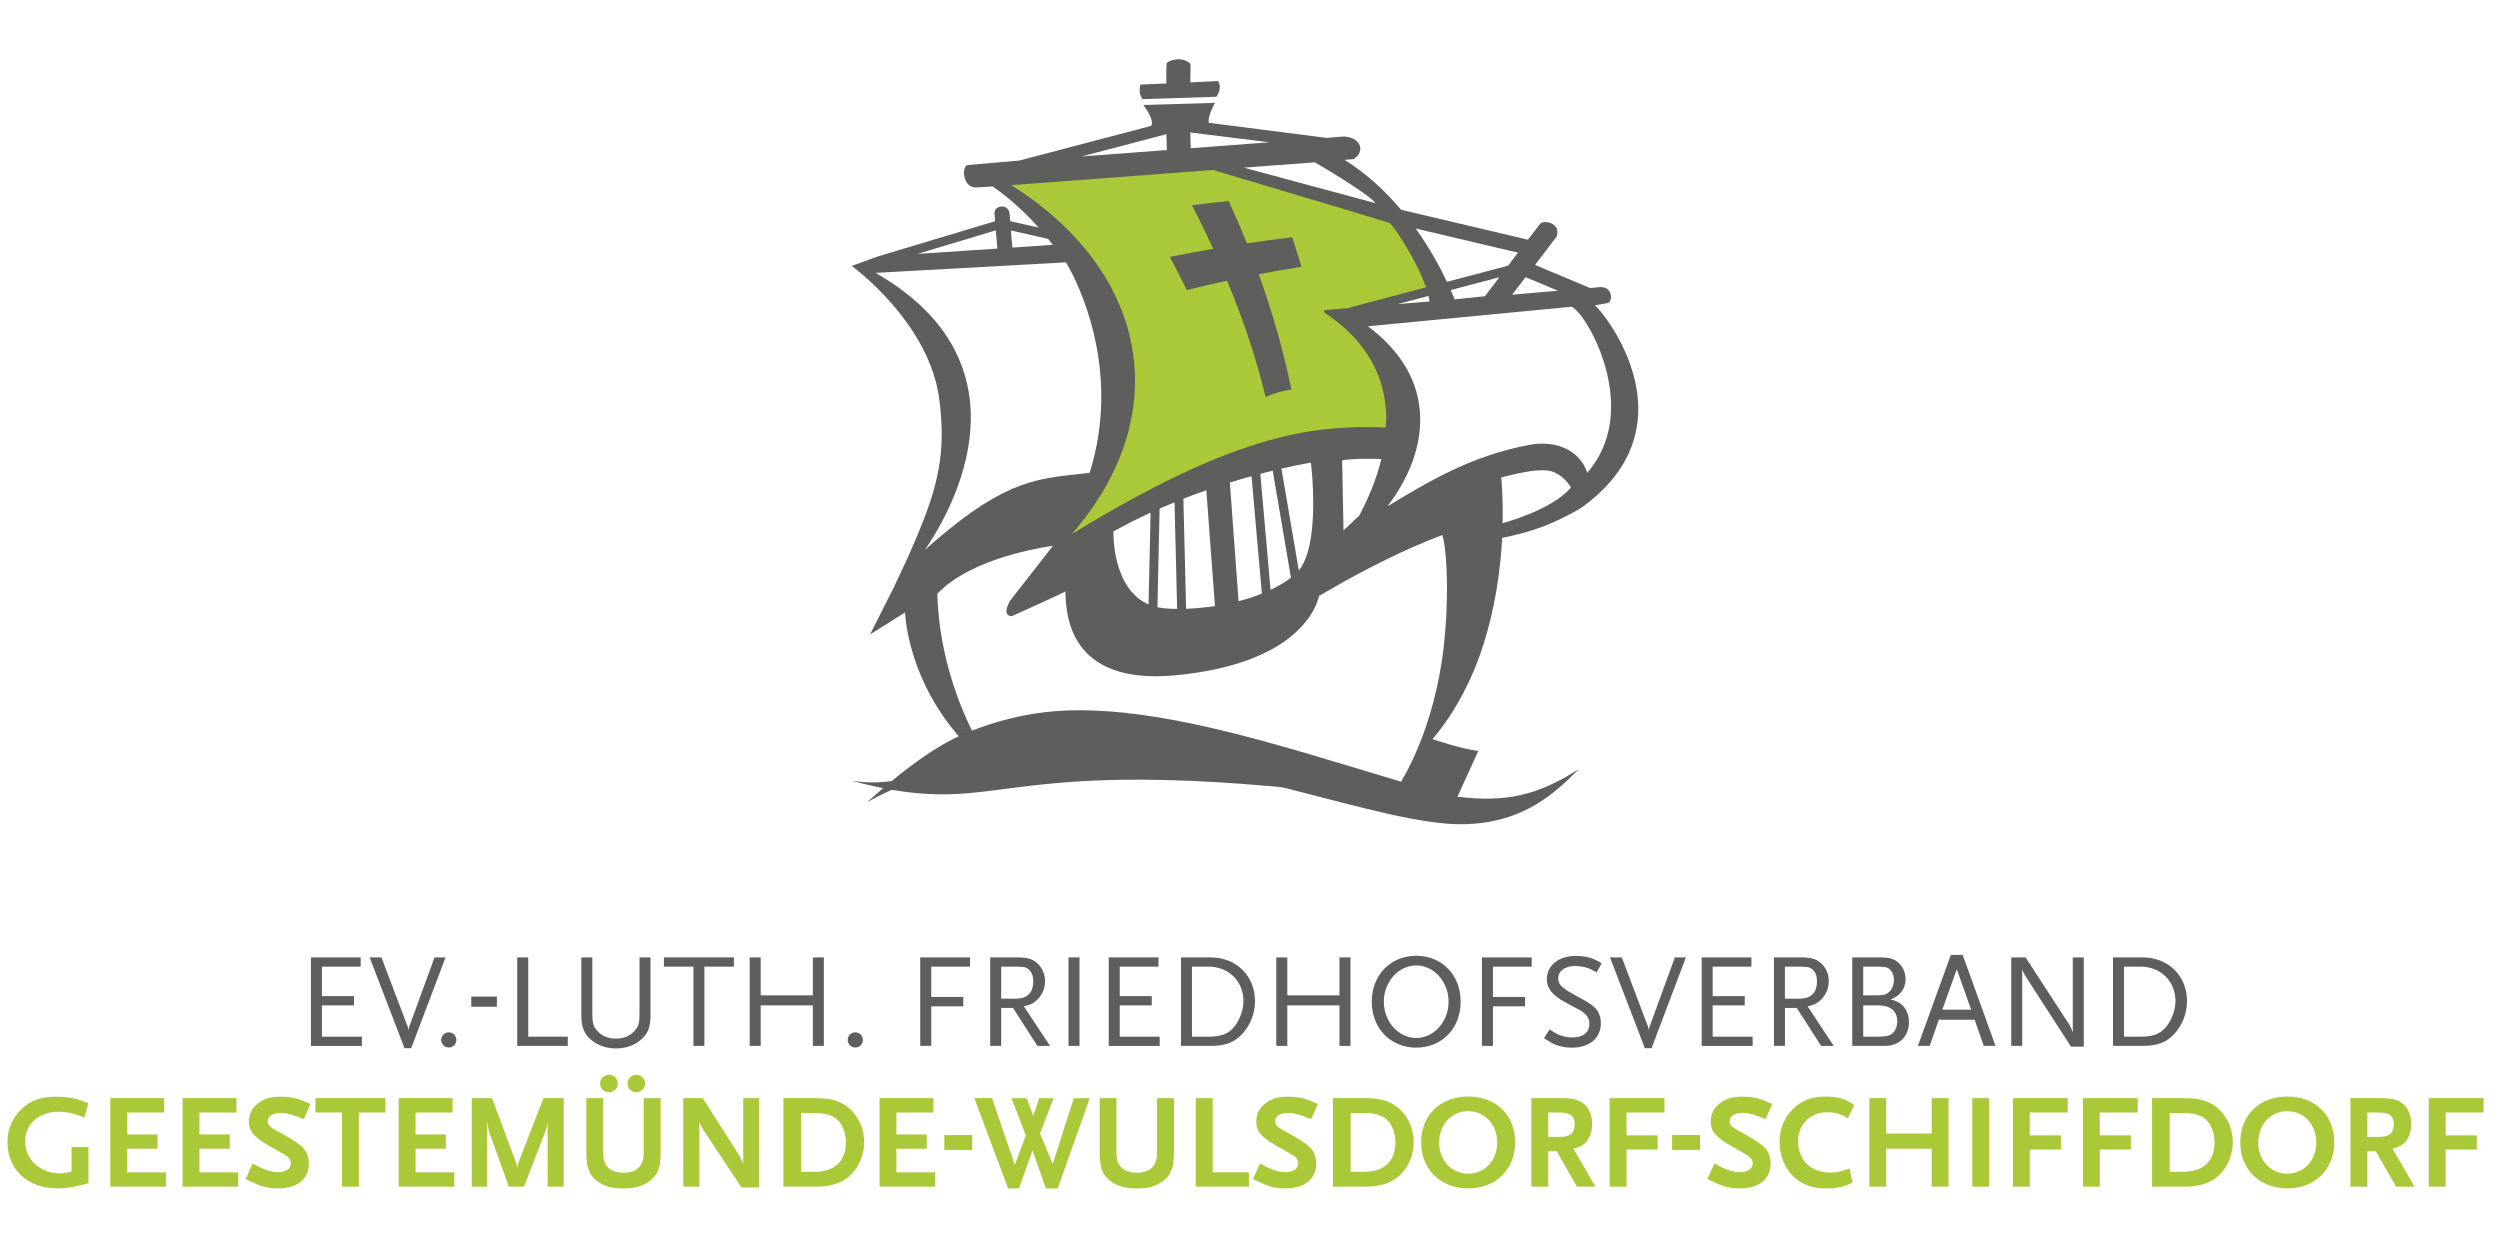<svg xmlns="http://www.w3.org/2000/svg" id="Weblogo_x5F_zentriert" width="200" height="100" viewBox="0 0 200 100"><g><path d="M118.265 60.078c-1.468-.182-3.67-.952-3.67-.952.697-.797 1.81-2.263 2.862-4.471h.002c.319-.678.635-1.42.93-2.233.836-2.385 1.546-5.414 1.768-9.104.002-.037.004-.074.007-.108l.009-.18c1.002-.203 2.253-.498 3.615-1.046 1.124-.454 2.308-1.095 2.777-1.399 3.725-2.704 4.685-5.824 4.468-8.6-.302-3.891-2.91-7.106-3.439-7.56l1.048-.182c.408-.182.362-1.362-.683-1.272l-.752.071-4.404-1.846 1.733-2.273c.367-1.145-1.103-1.341-1.325-1.016-.076.088-.464.59-.979 1.268l-10.146-2.395c-1.226-1.454-2.723-2.87-4.521-3.994l.739-.058c1.159-.841.21-1.945-1.055-1.788l-1.117.092-9.426-1.208c-.113-.576.501-1.597.501-1.597l-5.742.175s.939 1.194.63 1.669L81.537 12.846l-4.115.355c-.529.104-.422 1.948.789 1.788.092.0.517-.025 1.2-.074.683.466 2.13 1.549 3.679 3.289l-2.276-.512-.058-.701c-.226-.793-1.281-.477-1.191.099l.037.609-9.403 2.826-2.063.749s6.237 4.497 7.014 10.713c.516 4.125-.009 6.799-1.969 11.329h.003l-9e-4.002h-.002c-.519 1.201-1.152 2.459-1.904 3.775l2.8-1.756s.113 4.695 3.804 9.314l1.484.002c-.757-1.521-2.576-5.686-2.712-10.801.173-.184.36-.362.558-.53v-.005c3.063-2.614 8.69-3.307 8.69-3.307l-2.58 3.307-.849 1.09s-.729 1.196.139 1.228c0 0 4.295-1.929 4.288-1.982.053 1.788.224 7.512 8.775 6.714 10.045-.938 11.377-5.679 11.515-6.345.265-.159.681-.404 1.212-.705l.098-.057c1.925-1.095 5.266-2.888 8.555-4.117.152.387.369 1.895.376 4.176.005 1.392-.069 3.07-.284 4.958-.09.811-.321 2.067-.321 2.067-.268 1.411-.639 2.865-1.142 4.308-.501 1.44-1.133 2.865-1.923 4.225-4.948-1.471-9.996-3.089-14.848-4.225h-.002c-4.018-.943-7.903-1.556-11.485-1.484-2.924.06-5.495.684-7.619 1.482v.002c-.125.046-.249.095-.372.141-.021-.042-.044-.087-.069-.136l-1.484-.005c.157.196.321.394.492.59-3.245 1.464-7.324 5.274-7.324 5.274s7.501-4.405 16.11-4.089c12.505.461 25.054 5.938 31.547 5.852 4.935-.065 7.501-2.644 9.267-4.407-3.266 2.098-5.856 2.685-9.708 2.204zm1.939-18.225c.06-1.929-.102-3.656-.102-3.656s1.066-.302 2.292-.502c.439-.071 1.359-.141 1.83.042.993.383 1.45 1.265 1.45 1.265-1.569 1.846-5.47 2.851-5.47 2.851zm4.422-18.596-.035.007-1.533.129-2.091.184 1.085-1.406 2.574 1.085zm-3.188-3.045-.789 1.04-4.891 1.293c-.547-1.155-1.369-2.681-2.502-4.264l8.182 1.931zm-1.491 1.966-1.154 1.521-2.421.251c-.081-.205-.185-.456-.314-.744l3.889-1.028zm-5.664 1.496c.037.152.067.299.088.443l-2.557.21 2.47-.652zm-12.741-12.292-6.285.477-.037-1.263 6.322.786zM83.852 19.111l.369.477-3.231.219-.113-1.367 2.975.671zM79.663 18.428l.129 1.459-6.398.426 6.269-1.885zM87.171 37.829c-3.998.456-6.488.378-12.415 5.49h-.002c-.247.214-.498.438-.757.668.141-.205.288-.426.439-.664h-.015l.003-.005.265-.409c1.579-2.596 3.377-6.695 2.895-10.931h-.002c-.406-3.563-2.423-7.216-7.538-10.148l15.231-.841s2.906 4.591 2.825 10.994c-.021 1.828-.286 3.794-.928 5.845zM86.529 12.517l6.781-1.782.039 1.268-6.82.514zM91.995 43.319l-.111 5.032c-2.183-.945-2.673-3.653-2.781-5.034h-.002c-.03-.401-.03-.689-.03-.793.983-.553 1.98-1.056 2.973-1.512l-.048 2.307zm1.082 5.336c-.169-.016-.328-.044-.48-.076l.113-5.26.058-2.632c.399-.177.799-.343 1.193-.505l.076 3.137h.002l.132 5.396c-.404-.005-.771-.025-1.094-.06zM94.889 48.703l-.134-5.384-.085-3.421c.625-.244 1.24-.47 1.837-.678l.305 4.098.383 5.163c-.812.124-1.595.196-2.306.221zM99.085 48.095l-.351-4.776-.346-4.716c.607-.189 1.189-.357 1.733-.507l.462 5.223.367 4.172c-.6.24-1.23.44-1.865.604zM101.643 47.189l-.339-3.87-.478-5.412.992-.251.965 5.663.494 2.902c-.489.369-1.043.689-1.634.968zM104.816 43.319c-.173.929-.459 1.763-.909 2.326l-.397-2.326-.995-5.829c1.463-.337 2.357-.477 2.357-.477s.455 3.57-.055 6.306zM99.503 13.411l5.689-.422s4.27 2.475 4.849 3.264l-10.539-2.842zM108.742 41.242l-1.262 1.196-.108-5.615s1.078-.187 3.137-.099c-.415 1.703-1.101 3.266-1.766 4.518zM110.999 40.505c1.987-2.609 3.035-5.628 2.463-8.524-.413-2.093-1.671-4.117-4.028-5.878l16.279-1.563c.736.226 2.966 3.66 3.16 7.442.102 1.989-.358 4.071-1.89 5.836-.625-1.851-2.557-2.614-4.607-2.233-4.766.887-8.235 3.031-11.377 4.919z" fill="#5e5e5d"/><path d="M110.833 34.199c-6.167-.263-12.438.788-25.086 8.526 2.996-3.443 4.623-7.12 4.979-10.736v-.005c.637-6.484-2.818-12.778-9.83-17.174 3.626-.261 10.285-.767 16.129-1.215l8.438 2.519.986.295-4e-4-5e-4c.367.11.723.217 1.065.32l.011.003c2.02.607 3.54 1.066 3.625 1.099.309.177 2.167 2.939 2.931 5.156l-1.008.267-3.336.883 2e-4 6e-4-1.99.525-1.826.15.035.201c3.07 2.019 4.434 4.485 4.824 6.965v.005c.085.535.125 1.074.125 1.609-.016.201-.039.401-.071.606z" fill="#a9c938"/><path d="M68.136 62.463c13.239 3.526 10.149-3.084 45.01 1.763-37.508-10.135-35.743-.44-45.01-1.763z" fill="#5e5e5d"/><path d="M97.31 7.742s.515-.682.132-1.258c-.065.009-1.048.053-2.213.106l.016-1.466c-.655-.694-1.907-.272-1.916-.021-.023.173-.023 1.109-.021 1.572l-2.068.092c-.222.703.162 1.166.162 1.166l5.909-.191z" fill="#5e5e5d"/><path d="M103.369 18.979c-1.212.147-2.417.31-3.612.49-.446-1.108-.931-2.237-1.458-3.385-.985.101-1.968.212-2.945.333.614 1.181 1.18 2.344 1.704 3.487-1.174.202-2.333.418-3.471.648.48.894.931 1.778 1.356 2.652 1.052-.262 2.129-.511 3.226-.748 1.401 3.396 2.35 6.315 3.082 9.31.643-.299 1.415-.53 2.066-.595-.592-2.861-1.433-5.947-2.617-9.23 1.124-.216 2.264-.417 3.414-.603-.23-.773-.477-1.558-.745-2.357z" fill="#5e5e5d"/></g><g><path d="M24.874 83.672v-7.08h3.98v.741h-3.1v2.36h2.564v.741h-2.564v2.499h3.197v.74H24.874z" fill="#5e5e5d"/><path d="M32.897 83.854h-.536l-2.789-7.263h.944l2.092 5.525c.032.096.064.204.075.343.0-.129.021-.225.064-.343l2.017-5.525h.879l-2.746 7.263z" fill="#5e5e5d"/><path d="M35.91 83.801c-.343.0-.611-.268-.611-.612.0-.333.268-.601.611-.601.333.0.601.268.601.601.0.344-.268.612-.601.612z" fill="#5e5e5d"/><path d="M37.701 80.54v-.815h2.049v.815H37.701z" fill="#5e5e5d"/><path d="M41.38 83.672v-7.08h.879v6.34h3.165v.74h-4.044z" fill="#5e5e5d"/><path d="M51.226 83.222c-.525.429-1.18.654-1.942.654s-1.427-.225-1.952-.654c-.59-.483-.826-1.052-.826-1.974v-4.656h.88v4.387c0 .88.064 1.126.407 1.502.354.397.869.612 1.48.612s1.126-.215 1.48-.612c.343-.376.408-.622.408-1.502v-4.387h.879v4.656c0 .944-.225 1.491-.815 1.974z" fill="#5e5e5d"/><path d="M56.352 77.332v6.34h-.879v-6.34h-2.36v-.741h5.599v.741h-2.36z" fill="#5e5e5d"/><path d="M65.029 83.672v-3.24h-4.173v3.24h-.879v-7.08h.879v3.036h4.173v-3.036h.879v7.08h-.879z" fill="#5e5e5d"/><path d="M68.428 83.801c-.343.0-.611-.268-.611-.612.0-.333.268-.601.611-.601.333.0.601.268.601.601.0.344-.268.612-.601.612z" fill="#5e5e5d"/><path d="M74.499 77.332v2.424h2.564v.751h-2.564v3.165h-.879v-7.08h3.98v.741h-3.1z" fill="#5e5e5d"/><path d="M82.993 83.672l-1.953-3.036h-.944v3.036h-.879v-7.08h2.156c.858.0 1.266.129 1.673.526.343.333.558.847.558 1.384.0.558-.225 1.094-.622 1.47-.29.29-.547.418-1.073.536l2.092 3.165h-1.008zM82.274 77.536c-.215-.172-.397-.204-1.03-.204h-1.148v2.564h1.148c.933.0 1.416-.472 1.416-1.384.0-.45-.129-.772-.386-.976z" fill="#5e5e5d"/><path d="M85.481 83.672v-7.08h.879v7.08h-.879z" fill="#5e5e5d"/><path d="M88.698 83.672v-7.08h3.98v.741h-3.1v2.36h2.564v.741h-2.564v2.499h3.197v.74h-4.076z" fill="#5e5e5d"/><path d="M99.445 82.642c-.644.74-1.384 1.03-2.617 1.03h-2.349v-7.08h2.36c2.071.0 3.562 1.47 3.562 3.508.0.922-.344 1.845-.955 2.542zM96.699 77.332h-1.341v5.6h1.341c.933.0 1.459-.183 1.909-.644.515-.547.869-1.427.869-2.2.0-1.577-1.18-2.757-2.778-2.757z" fill="#5e5e5d"/><path d="M107.157 83.672v-3.24h-4.173v3.24h-.88v-7.08h.88v3.036h4.173v-3.036h.88v7.08h-.88z" fill="#5e5e5d"/><path d="M113.302 83.811c-2.06.0-3.562-1.544-3.562-3.679.0-2.124 1.502-3.669 3.562-3.669s3.551 1.545 3.551 3.669c0 2.135-1.492 3.679-3.551 3.679zm0-6.576c-1.427.0-2.596 1.309-2.596 2.897.0 1.598 1.169 2.907 2.596 2.907 1.416.0 2.585-1.309 2.585-2.907.0-1.588-1.169-2.897-2.585-2.897z" fill="#5e5e5d"/><path d="M119.436 77.332v2.424h2.564v.751h-2.564v3.165h-.88v-7.08h3.98v.741h-3.1z" fill="#5e5e5d"/><path d="M127.727 77.793c-.364-.215-.515-.29-.74-.365-.268-.086-.698-.15-.976-.15-.804.0-1.352.397-1.352.998.0.526.311.794 1.749 1.556.483.257.858.493 1.115.719.344.29.547.772.547 1.287.0 1.212-.901 1.974-2.328 1.974-.483.0-.933-.086-1.309-.236-.268-.107-.451-.215-.912-.526l.451-.698c.397.269.568.365.815.461.311.118.654.182 1.019.182.836.0 1.341-.396 1.341-1.073.0-.204-.032-.376-.107-.504-.118-.214-.322-.418-.601-.579-.118-.064-.515-.268-1.18-.633-1.062-.569-1.512-1.126-1.512-1.856.0-1.126.933-1.877 2.338-1.877.408.0.826.053 1.191.172.29.096.461.182.858.418l-.408.73z" fill="#5e5e5d"/><path d="M132.124 83.854h-.536l-2.789-7.263h.944l2.092 5.525c.032.096.064.204.075.343.0-.129.021-.225.064-.343l2.017-5.525h.88l-2.746 7.263z" fill="#5e5e5d"/><path d="M136.134 83.672v-7.08h3.98v.741h-3.1v2.36h2.564v.741h-2.564v2.499h3.197v.74h-4.076z" fill="#5e5e5d"/><path d="M145.691 83.672l-1.952-3.036h-.944v3.036h-.879v-7.08h2.156c.858.0 1.266.129 1.673.526.344.333.558.847.558 1.384.0.558-.226 1.094-.622 1.47-.29.29-.547.418-1.073.536l2.092 3.165h-1.009zM144.972 77.536c-.215-.172-.397-.204-1.03-.204h-1.148v2.564h1.148c.933.0 1.416-.472 1.416-1.384.0-.45-.129-.772-.386-.976z" fill="#5e5e5d"/><path d="M150.796 83.672h-2.617v-7.08h2.295c.687.0 1.062.118 1.416.44.344.322.558.804.558 1.298.0.761-.461 1.373-1.212 1.63.944.183 1.48.848 1.48 1.824.0 1.126-.772 1.888-1.92 1.888zM151.225 77.589c-.182-.193-.407-.257-.955-.257h-1.212v2.295h1.147c.504.0.73-.075.966-.311.215-.214.343-.547.343-.912.0-.343-.107-.633-.29-.815zM150.27 80.432h-1.212v2.499h1.212c.644.0.89-.064 1.137-.269.225-.193.376-.568.376-.944.0-.826-.547-1.287-1.513-1.287z" fill="#5e5e5d"/><path d="M158.7 83.672l-.73-2.092h-2.865l-.73 2.092h-.944l2.639-7.284h.944l2.628 7.284h-.944zm-2.157-6.136-1.158 3.24h2.306l-1.148-3.24z" fill="#5e5e5d"/><path d="M165.683 83.736l-3.572-5.525c-.033-.053-.086-.139-.14-.247-.096-.171-.15-.268-.193-.429v6.136h-.88v-7.08h1.148l3.508 5.396c.032.043.075.118.096.172l.172.429v-5.997h.88v7.145h-1.019z" fill="#5e5e5d"/><path d="M174.005 82.642c-.644.74-1.384 1.03-2.617 1.03h-2.349v-7.08h2.36c2.071.0 3.562 1.47 3.562 3.508.0.922-.343 1.845-.955 2.542zM171.259 77.332h-1.341v5.6h1.341c.933.0 1.459-.183 1.909-.644.515-.547.869-1.427.869-2.2.0-1.577-1.18-2.757-2.779-2.757z" fill="#5e5e5d"/><path d="M6.358 94.837c-.751.171-1.191.236-1.781.236-2.349.0-3.98-1.502-3.98-3.69.0-1.073.408-2.006 1.169-2.703.729-.665 1.545-.944 2.768-.944.515.0 1.03.053 1.48.161.343.086.558.161 1.051.376l-.322 1.126c-.257-.096-.451-.161-.579-.204-.504-.172-1.008-.258-1.459-.258-1.587.0-2.692.976-2.692 2.382.0 1.448 1.212 2.553 2.789 2.553.322.0.504-.032.922-.15v-1.952H7.077v2.897l-.719.172z" fill="#a9c938"/><path d="M8.824 94.933V87.853h4.312v1.148h-2.961v1.749h2.424v1.148h-2.424v1.888h3.1v1.148H8.824z" fill="#a9c938"/><path d="M14.604 94.933V87.853h4.312v1.148H15.956v1.749h2.424v1.148H15.956v1.888h3.1v1.148h-4.452z" fill="#a9c938"/><path d="M24.301 89.537c-.751-.333-1.362-.504-1.835-.504-.633.0-1.041.257-1.041.654.0.301.172.483.676.751 1.083.579 1.792 1.03 2.124 1.363.3.3.483.772.483 1.266.0 1.266-.923 2.006-2.489 2.006-.215.0-.429-.011-.633-.043-.504-.064-.74-.15-1.48-.493l-.461-.215.569-1.244c.515.279.73.387 1.008.493.354.129.74.204 1.019.204.622.0 1.03-.279 1.03-.708.0-.301-.161-.504-.622-.762l-1.094-.622c-1.255-.719-1.641-1.191-1.641-1.963.0-.354.107-.719.279-.987.118-.182.3-.364.525-.526.515-.354.955-.472 1.781-.472.472.0.89.053 1.33.182.343.107.536.182 1.008.408l-.536 1.212z" fill="#a9c938"/><path d="M28.709 89.001v5.932H27.357v-5.932h-2.124V87.853h5.599v1.148h-2.124z" fill="#a9c938"/><path d="M31.893 94.933V87.853h4.312v1.148h-2.961v1.749h2.424v1.148h-2.424v1.888h3.1v1.148h-4.452z" fill="#a9c938"/><path d="M43.809 94.933v-5.192c-.054.364-.043.418-.268 1.008l-1.62 4.184h-1.212l-1.48-4.109c-.15-.407-.161-.525-.268-1.126v5.235h-1.223V87.853h1.62l1.888 5.053c.075.204.107.279.139.547.043-.333.064-.376.129-.547l1.963-5.053h1.62v7.08h-1.288z" fill="#a9c938"/><path d="M51.874 94.558c-.515.354-1.115.515-1.995.515-.89.0-1.47-.15-2.006-.515-.73-.504-.965-1.094-.965-2.392V87.853h1.341v4.387c0 1.052.547 1.577 1.673 1.577 1.03.0 1.577-.558 1.577-1.577V87.853h1.352v4.312c0 1.298-.236 1.877-.976 2.392zM48.721 87.381c-.397.0-.708-.301-.708-.697.0-.397.311-.698.708-.698.386.0.697.301.697.698.0.396-.311.697-.697.697zm2.188.0c-.397.0-.708-.301-.708-.697.0-.397.311-.698.708-.698.386.0.697.301.697.698.0.396-.311.697-.697.697z" fill="#a9c938"/><path d="M59.318 94.998l-3.036-4.581-.236-.429c-.043-.086-.064-.129-.097-.247v5.192h-1.287v-7.08h1.555l2.864 4.484c.204.322.29.547.376.772v-5.257h1.276v7.145h-1.416z" fill="#a9c938"/><path d="M68.155 93.893c-.654.697-1.587 1.041-2.864 1.041h-2.618V87.853h2.628c1.341.0 2.178.301 2.875 1.041.612.655.955 1.556.955 2.478.0.944-.354 1.856-.976 2.521zM66.857 89.462c-.376-.279-.922-.418-1.695-.418h-1.073v4.699h1.073c1.609.0 2.51-.847 2.51-2.36.0-.805-.311-1.545-.815-1.92z" fill="#a9c938"/><path d="M70.363 94.933V87.853h4.312v1.148h-2.961v1.749h2.424v1.148h-2.424v1.888h3.1v1.148h-4.452z" fill="#a9c938"/><path d="M75.543 91.994v-1.19h2.231v1.19h-2.231z" fill="#a9c938"/><path d="M84.618 95.073h-.944l-1.073-3.036-1.083 3.036h-.869l-2.703-7.22h1.416l1.823 5.332.88-2.36-1.148-2.971h1.212l.536 1.416.472-1.416h1.148l-1.083 2.832 1.019 2.425 1.684-5.257h1.276l-2.564 7.22z" fill="#a9c938"/><path d="M92.94 94.558c-.515.354-1.115.515-1.995.515-.89.0-1.47-.15-2.006-.515-.73-.504-.965-1.094-.965-2.392V87.853h1.341v4.387c0 1.052.547 1.577 1.673 1.577 1.03.0 1.577-.558 1.577-1.577V87.853h1.352v4.312c0 1.298-.236 1.877-.976 2.392z" fill="#a9c938"/><path d="M95.663 94.933V87.853h1.352v5.932h2.897v1.148h-4.248z" fill="#a9c938"/><path d="M104.888 89.537c-.751-.333-1.363-.504-1.835-.504-.633.0-1.041.257-1.041.654.0.301.172.483.676.751 1.083.579 1.792 1.03 2.124 1.363.301.3.483.772.483 1.266.0 1.266-.923 2.006-2.489 2.006-.215.0-.429-.011-.633-.043-.504-.064-.74-.15-1.48-.493l-.461-.215.569-1.244c.515.279.73.387 1.009.493.354.129.74.204 1.019.204.622.0 1.03-.279 1.03-.708.0-.301-.161-.504-.622-.762l-1.094-.622c-1.255-.719-1.641-1.191-1.641-1.963.0-.354.107-.719.279-.987.118-.182.301-.364.526-.526.515-.354.955-.472 1.78-.472.472.0.89.053 1.33.182.344.107.537.182 1.009.408l-.536 1.212z" fill="#a9c938"/><path d="M112.117 93.893c-.655.697-1.588 1.041-2.864 1.041h-2.618V87.853h2.628c1.341.0 2.178.301 2.875 1.041.612.655.955 1.556.955 2.478.0.944-.354 1.856-.976 2.521zM110.819 89.462c-.376-.279-.922-.418-1.695-.418h-1.073v4.699h1.073c1.609.0 2.51-.847 2.51-2.36.0-.805-.311-1.545-.815-1.92z" fill="#a9c938"/><path d="M117.458 95.073c-2.21.0-3.765-1.523-3.765-3.679.0-2.188 1.523-3.669 3.765-3.669 2.231.0 3.754 1.48 3.754 3.669.0 2.156-1.555 3.679-3.754 3.679zm0-6.179c-1.341.0-2.328 1.073-2.328 2.499.0 1.438.987 2.499 2.328 2.499 1.33.0 2.317-1.062 2.317-2.499.0-1.427-.987-2.499-2.317-2.499z" fill="#a9c938"/><path d="M126.156 94.933l-1.62-2.832h-.676v2.832h-1.352V87.853h2.36c1.03.0 1.502.129 1.92.526.386.354.579.869.579 1.534.0.547-.129.987-.387 1.33-.268.344-.515.494-1.105.655l1.76 3.036h-1.48zm-1.416-5.932h-.88v1.952h.88c.858.0 1.234-.3 1.234-1.008.0-.676-.354-.944-1.234-.944z" fill="#a9c938"/><path d="M130.123 89.001v1.823h2.489v1.137h-2.489v2.971h-1.352V87.853h4.387v1.148h-3.036z" fill="#a9c938"/><path d="M133.769 91.994v-1.19h2.231v1.19h-2.231z" fill="#a9c938"/><path d="M141.245 89.537c-.751-.333-1.362-.504-1.835-.504-.633.0-1.041.257-1.041.654.0.301.172.483.676.751 1.083.579 1.792 1.03 2.124 1.363.3.3.483.772.483 1.266.0 1.266-.923 2.006-2.489 2.006-.215.0-.429-.011-.633-.043-.504-.064-.741-.15-1.48-.493l-.461-.215.569-1.244c.515.279.73.387 1.008.493.354.129.741.204 1.019.204.622.0 1.03-.279 1.03-.708.0-.301-.161-.504-.622-.762l-1.095-.622c-1.255-.719-1.641-1.191-1.641-1.963.0-.354.107-.719.279-.987.118-.182.3-.364.525-.526.515-.354.955-.472 1.781-.472.472.0.89.053 1.33.182.343.107.536.182 1.008.408l-.536 1.212z" fill="#a9c938"/><path d="M147.82 89.473c-.461-.333-1.008-.493-1.63-.493-1.363.0-2.339.966-2.339 2.306.0 1.523 1.009 2.521 2.553 2.521.504.0.923-.086 1.555-.333l.247 1.137c-.451.204-.633.269-.955.344-.344.075-.719.118-1.137.118-1.105.0-1.898-.279-2.563-.879-.751-.676-1.191-1.727-1.191-2.832.0-1.03.386-1.963 1.083-2.65.708-.697 1.502-.987 2.671-.987.901.0 1.609.215 2.22.676l-.515 1.073z" fill="#a9c938"/><path d="M154.534 94.933v-3.036h-3.636v3.036h-1.352V87.853h1.352v2.832h3.636V87.853h1.352v7.08h-1.352z" fill="#a9c938"/><path d="M157.782 94.933V87.853h1.352v7.08h-1.352z" fill="#a9c938"/><path d="M162.384 89.001v1.823h2.489v1.137h-2.489v2.971h-1.352V87.853h4.387v1.148h-3.036z" fill="#a9c938"/><path d="M167.982 89.001v1.823h2.489v1.137h-2.489v2.971h-1.352V87.853h4.387v1.148h-3.036z" fill="#a9c938"/><path d="M177.646 93.893c-.654.697-1.587 1.041-2.864 1.041h-2.617V87.853h2.628c1.341.0 2.178.301 2.875 1.041.612.655.955 1.556.955 2.478.0.944-.354 1.856-.976 2.521zM176.348 89.462c-.376-.279-.923-.418-1.695-.418h-1.073v4.699h1.073c1.609.0 2.51-.847 2.51-2.36.0-.805-.311-1.545-.815-1.92z" fill="#a9c938"/><path d="M182.986 95.073c-2.21.0-3.765-1.523-3.765-3.679.0-2.188 1.523-3.669 3.765-3.669 2.231.0 3.755 1.48 3.755 3.669.0 2.156-1.556 3.679-3.755 3.679zm0-6.179c-1.341.0-2.328 1.073-2.328 2.499.0 1.438.987 2.499 2.328 2.499 1.33.0 2.317-1.062 2.317-2.499.0-1.427-.987-2.499-2.317-2.499z" fill="#a9c938"/><path d="M191.684 94.933l-1.62-2.832h-.676v2.832h-1.352V87.853h2.36c1.03.0 1.502.129 1.92.526.386.354.579.869.579 1.534.0.547-.129.987-.386 1.33-.269.344-.515.494-1.105.655l1.759 3.036h-1.48zm-1.416-5.932h-.879v1.952h.879c.858.0 1.234-.3 1.234-1.008.0-.676-.354-.944-1.234-.944z" fill="#a9c938"/><path d="M195.653 89.001v1.823h2.489v1.137h-2.489v2.971h-1.352V87.853h4.387v1.148h-3.036z" fill="#a9c938"/></g></svg>